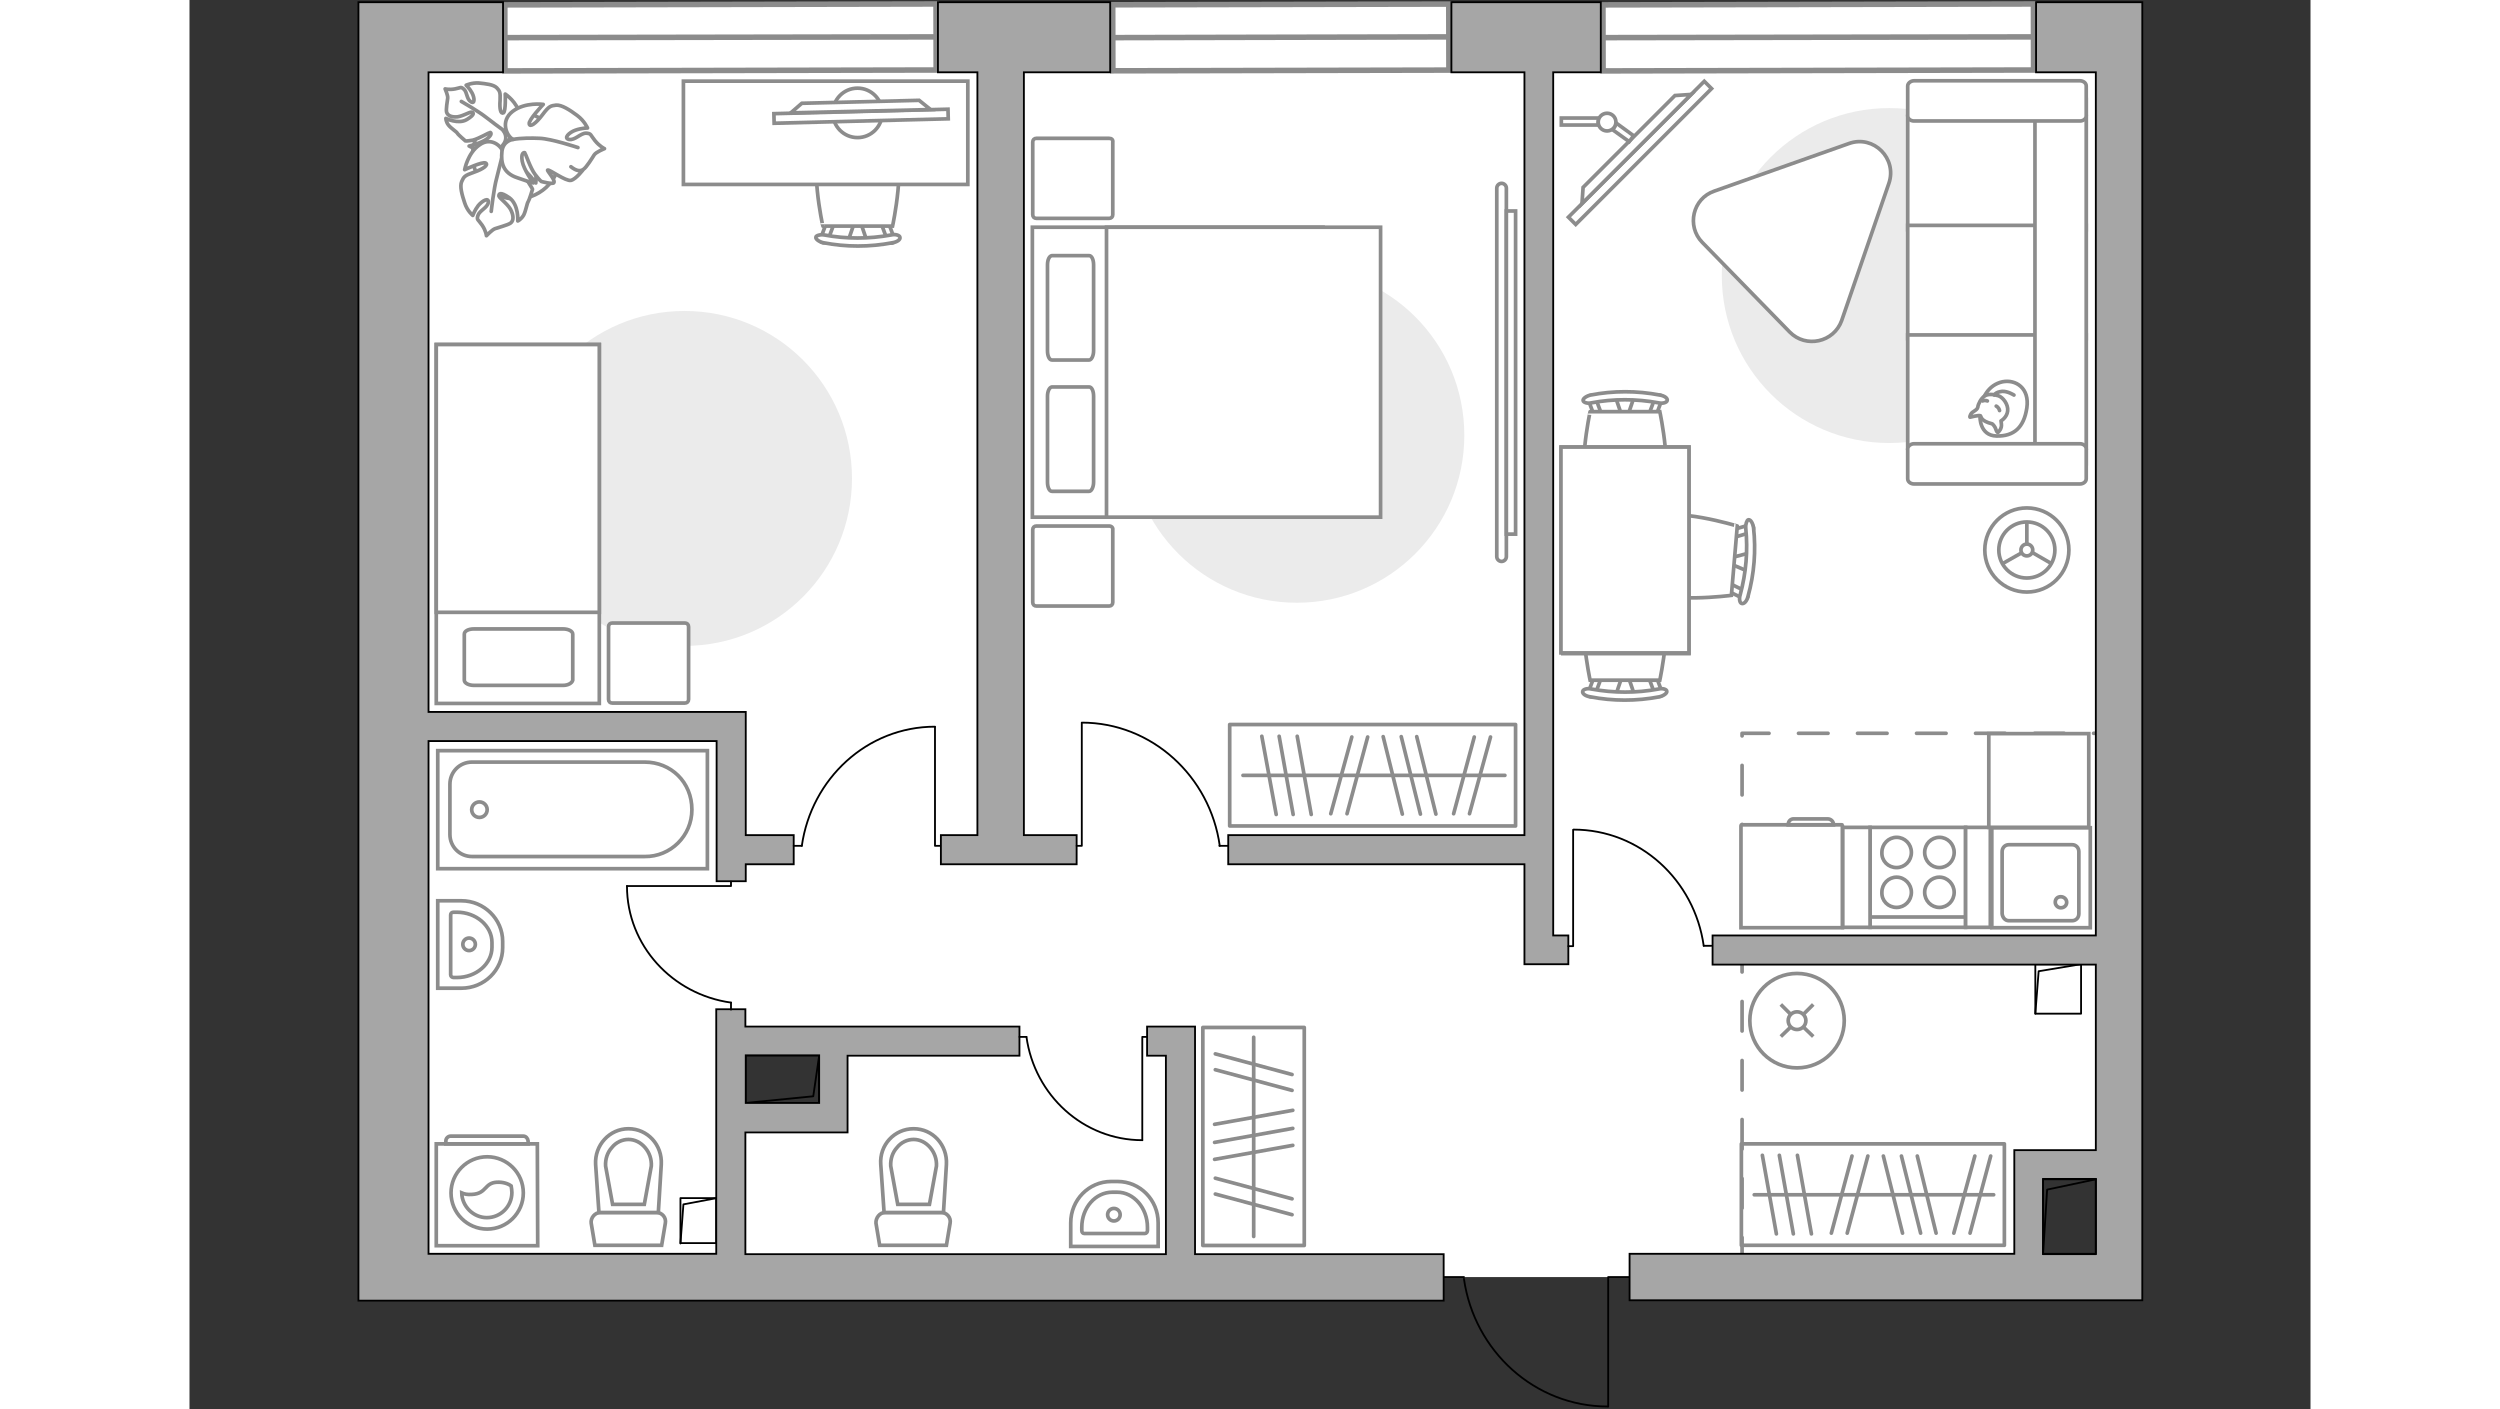 <?xml version="1.0" encoding="utf-8"?>
<!-- Generator: Adobe Illustrator 27.2.0, SVG Export Plug-In . SVG Version: 6.00 Build 0)  -->
<svg version="1.1" xmlns="http://www.w3.org/2000/svg" xmlns:xlink="http://www.w3.org/1999/xlink" x="0px" y="0px"
	 viewBox="0 0 575 382" style="enable-background:new 0 0 575 382;" xml:space="preserve" width="660" height="372">
<rect x="0" y="0" width="575" height="382" fill="#333333" stroke="none"/>
<style type="text/css">
	.st0{fill:#FFFFFF;}
	.st1{fill:#FFFFFF;stroke:#8C8C8C;stroke-width:1.5;stroke-linecap:round;stroke-miterlimit:10;}
	.st2{fill:none;stroke:#8C8C8C;stroke-linecap:round;stroke-linejoin:round;stroke-miterlimit:10;stroke-dasharray:8;}
	.st3{fill:none;stroke:#000000;stroke-width:0.5;stroke-linecap:round;stroke-linejoin:round;stroke-miterlimit:10;}
	.st4{fill:#A6A6A6;stroke:#000000;stroke-width:0.5;stroke-miterlimit:10;}
	.st5{fill:#FFFFFF;stroke:#8C8C8C;stroke-miterlimit:10;}
	.st6{fill:#EBEBEB;}
	.st7{fill:#FFFFFF;stroke:#8C8C8C;stroke-linecap:round;stroke-linejoin:round;stroke-miterlimit:10;}
	.st8{fill:none;stroke:#8C8C8C;stroke-linecap:round;stroke-linejoin:round;stroke-miterlimit:10;}
	.st9{fill-rule:evenodd;clip-rule:evenodd;fill:#FFFFFF;fill-opacity:0.1;stroke:#8C8C8C;stroke-miterlimit:10;}
</style>
<g id="bg_1_">
	<path class="st0" d="M55.3,10v334.6l284.8,1.6h50.3h108.1v-30h24.6V10H55.3z M174.6,303.5h-27.8v-21.1h27.8V303.5z"/>
</g>
<g id="windows_1_">
	<g>
		
			<rect x="85.5" y="1.2" transform="matrix(1 -2.093540e-03 2.093540e-03 1 -2.080094e-02 0.301)" class="st1" width="116.9" height="17.9"/>
		<line class="st1" x1="85.5" y1="10.2" x2="202.4" y2="10"/>
	</g>
	<g>
		
			<rect x="250.3" y="1.2" transform="matrix(1 -2.093499e-03 2.093499e-03 1 -2.050779e-02 0.619)" class="st1" width="91.1" height="17.9"/>
		<line class="st1" x1="250.3" y1="10.2" x2="341.4" y2="10"/>
	</g>
	<g>
		
			<rect x="383.2" y="1.2" transform="matrix(1 -2.093540e-03 2.093540e-03 1 -2.015351e-02 0.925)" class="st1" width="116.7" height="17.9"/>
		<line class="st1" x1="383.2" y1="10.2" x2="500" y2="10"/>
	</g>
</g>
<g id="plan">
	<polyline class="st2" points="420.9,343.5 420.9,198.8 524,198.8 	"/>
	<g>
		<polyline class="st3" points="384.6,381.3 384.6,346.2 390.4,346.2 		"/>
		<line class="st3" x1="340.1" y1="346.2" x2="345.5" y2="346.2"/>
		<path class="st3" d="M345.5,346.7c2.8,19.6,19.2,34.6,39,34.6"/>
	</g>
	<g>
		<rect x="133.1" y="324.8" class="st3" width="9.7" height="12.2"/>
		<polyline class="st3" points="133.1,337.1 133.9,326.5 142.9,324.8 		"/>
	</g>
	<g>
		<rect x="500.4" y="261.4" class="st3" width="12.4" height="13.4"/>
		<polyline class="st3" points="500.4,274.8 501.3,263.3 512.7,261.4 		"/>
	</g>
	<g>
		
			<rect x="150.8" y="286.2" transform="matrix(-1 4.030497e-11 -4.030497e-11 -1 321.435 585.221)" class="st3" width="19.9" height="12.9"/>
		<polyline class="st3" points="170.7,286.2 169.1,297.2 150.8,299 		"/>
	</g>
	<g>
		<polygon class="st4" points="342.1,19.6 361.9,19.6 361.9,226.4 281.6,226.4 281.6,234.3 361.9,234.3 361.9,261.4 365.3,261.4 
			369.7,261.4 373.8,261.4 373.8,253.6 369.7,253.6 369.7,19.6 382.6,19.6 382.6,0.6 342.1,0.6 		"/>
		<path class="st4" d="M500.6,0.6v19h16.2v234H412.9v7.9h103.9v50.3h-14.3h-6.6h-1.2v28.1H390.4v12.6h126.4h12.6v-12.6V19.6v-7.2
			V0.6H500.6z M502.5,339.9v-20.3h14.3v20.3H502.5z"/>
		<polygon class="st4" points="213.6,226.4 203.7,226.4 203.7,234.3 240.5,234.3 240.5,226.4 226.2,226.4 226.2,19.6 249.6,19.6 
			249.6,0.6 202.9,0.6 202.9,19.6 213.6,19.6 		"/>
		<path class="st4" d="M272.6,278.3h-2.9h-5h-5.1v7.9h5.1v53.8h-114v-33h19.9h6.6h1.2v-20.8H225v-7.9h-74.3v-4.7h-7.9v66.3H64.8
			v-139h78.1v38h7.9v-4.6h13v-7.9h-13v-25.5v-2.1V193h-86V19.6H85v-19H45.8v14.5v4.5v333h15.8h3.2H340v-12.6h-67.4V278.3z
			 M170.7,286.1V299h-19.9v-12.9H170.7z"/>
	</g>
	<g>
		<rect x="502.5" y="319.7" class="st3" width="14.3" height="20.3"/>
		<polyline class="st3" points="502.5,339.9 503.6,322.5 516.8,319.7 		"/>
	</g>
	<g>
		<path id="wc_00000155826678373738478330000017565085921771492274_" class="st5" d="M112.8,316.1"/>
		<g id="Group_26_00000109030792723062802630000009674126925761316742_">
			<path id="Vector_130_00000096049035983675546850000002465679265678754179_" class="st5" d="M111.4,328.7h15.2
				c1.5,0,2.7,1.4,2.4,2.9l-1,6h-18.1l-1-6C108.7,330.2,109.9,328.7,111.4,328.7z"/>
			<path id="Vector_131_00000114045201633992475020000012109997337610080657_" class="st5" d="M119,306c5.2,0,9.2,4.4,8.9,9.7
				l-0.8,13H111l-0.9-13C109.8,310.4,113.9,306,119,306z"/>
			<path id="Vector_132_00000028296845194454371840000014322534377227944101_" class="st5" d="M123.3,326.5l1.9-10.4
				c0.1-1.8-0.5-3.6-1.7-5c-1.2-1.4-2.8-2.2-4.5-2.2s-3.4,0.8-4.5,2.2c-1.2,1.3-1.8,3.1-1.7,5l1.9,10.4L123.3,326.5z"/>
		</g>
	</g>
	<g>
		<path id="wc_00000032624627443648711650000001079148071946819003_" class="st5" d="M190.1,316.1"/>
		<g id="Group_26_00000043451820422483695170000005934348410981373886_">
			<path id="Vector_130_00000168834490491887008390000008706517946943607717_" class="st5" d="M188.6,328.7h15.2
				c1.5,0,2.7,1.4,2.4,2.9l-1,6h-18.1l-1-6C186,330.2,187.1,328.7,188.6,328.7z"/>
			<path id="Vector_131_00000039824994082416654100000009681745128738173880_" class="st5" d="M196.3,306c5.2,0,9.2,4.4,8.9,9.7
				l-0.8,13h-16.1l-0.9-13C187,310.4,191.1,306,196.3,306z"/>
			<path id="Vector_132_00000121262758632099847330000017939877814876397740_" class="st5" d="M200.6,326.5l1.9-10.4
				c0.1-1.8-0.5-3.6-1.7-5c-1.2-1.4-2.8-2.2-4.5-2.2c-1.7,0-3.4,0.8-4.5,2.2c-1.2,1.3-1.8,3.1-1.7,5l1.9,10.4L200.6,326.5z"/>
		</g>
	</g>
	<g>
		<path id="Vector_134_00000176733265111445799390000015863259552144167834_" class="st5" d="M84.9,255.2v1.7c0,6.1-5,11-11.2,11
			h-6.4v-23.7h6.4C79.9,244.2,84.9,249.2,84.9,255.2z"/>
		<path id="Vector_133_00000132788426565636086030000015196392760883417243_" class="st5" d="M82,255.5v1.3c0,4.5-4.3,8.2-9.5,8.2
			h-0.9c-0.4,0-0.8-0.3-0.8-0.7V248c0-0.4,0.3-0.7,0.8-0.7h0.9C77.7,247.3,82,251,82,255.5z"/>
		<circle class="st5" cx="75.8" cy="256" r="1.7"/>
	</g>
	<g>
		<path id="Vector_134_00000047764951634459890490000016096092386921782192_" class="st5" d="M249.9,320.3h1.7c6.1,0,11,5,11,11.2
			v6.4l-23.7,0v-6.4C238.9,325.3,243.8,320.3,249.9,320.3z"/>
		<path id="Vector_133_00000137131084628754551400000005474900396241105825_" class="st5" d="M250.2,323.2h1.3
			c4.5,0,8.2,4.3,8.2,9.5v0.9c0,0.4-0.3,0.8-0.7,0.8h-16.4c-0.4,0-0.7-0.3-0.7-0.8v-0.9C241.9,327.4,245.6,323.2,250.2,323.2z"/>
		<circle class="st5" cx="250.6" cy="329.3" r="1.7"/>
	</g>
	<g>
		<g>
			<path id="Vector_135_00000162338316564211027400000013368948931977941393_" class="st5" d="M140.4,203.5l-73.1,0l0,32l73.1,0
				L140.4,203.5z"/>
			<path id="Vector_136_00000052824413982763333300000015525951881464433281_" class="st5" d="M136.2,219.5L136.2,219.5
				c0-7.5-5.7-12.9-12.8-12.9l-46.8,0c-3.4,0-6,2.7-6,6l0,13.6c0,3.4,2.7,6,6,6l46.8,0C130.4,232.3,136.2,226.6,136.2,219.5z"/>
		</g>
		<circle class="st5" cx="78.6" cy="219.5" r="2.1"/>
	</g>
	<g>
		<g id="Group_27_00000149381343160110543770000004115643685198745252_">
			<path id="Vector_140_00000165918255005663777390000011783721796133517458_" class="st5" d="M515.3,224.4l-26.7,0l0,27.1l26.7,0
				L515.3,224.4z"/>
		</g>
		<path id="Vector_141_00000078726389830183519920000001118944366226118561_" class="st5" d="M493.2,249.6l17.2,0
			c1,0,1.8-0.8,1.8-1.9v-16.8c0-1.1-0.8-1.9-1.8-1.9l-17.2,0c-1,0-1.8,0.8-1.8,1.9l0,16.8C491.5,248.7,492.2,249.6,493.2,249.6z"/>
		<path id="Vector_139_00000005970162859836684220000013888038177308693905_" class="st5" d="M507.3,243.1c0.9,0,1.6,0.7,1.6,1.5
			c0,0.9-0.7,1.5-1.6,1.5c-0.8,0-1.5-0.7-1.5-1.5C505.8,243.7,506.4,243.1,507.3,243.1z"/>
	</g>
</g>
<g id="furniture_1_">
	<g>
		<path id="Vector_142_00000176736448557455173070000000600928939212951695_" class="st5" d="M481.5,224.3l-25.9,0l0,27.1l25.9,0
			L481.5,224.3z"/>
		<g id="Group_28_00000118367946763844509740000016875815597062710406_">
			<g id="Group_29_00000074424354122483479720000008989879934243587762_">
				<path id="Vector_143_00000167378375336525513700000009540452563261843131_" class="st5" d="M462.8,235.2c2.2,0,4-1.8,4-4.1
					c0-2.3-1.8-4.1-4-4.1c-2.2,0-4,1.8-4,4.1C458.7,233.4,460.5,235.2,462.8,235.2z"/>
				<path id="Vector_144_00000104668202411448984620000018182016917924575672_" class="st5" d="M462.8,246c2.2,0,4-1.8,4-4.1
					c0-2.2-1.8-4.1-4-4.1c-2.2,0-4,1.8-4,4.1C458.7,244.2,460.5,246,462.8,246z"/>
			</g>
			<g id="Group_30_00000117645586349675770590000004089929077220185247_">
				<path id="Vector_145_00000124883686057773560750000004707075190587090111_" class="st5" d="M474.4,235.2c2.2,0,4-1.8,4-4.1
					c0-2.3-1.8-4.1-4-4.1c-2.2,0-4,1.8-4,4.1C470.4,233.4,472.2,235.2,474.4,235.2z"/>
				<path id="Vector_146_00000023240486869300863200000008311246357530825372_" class="st5" d="M474.4,246c2.2,0,4-1.8,4-4.1
					c0-2.2-1.8-4.1-4-4.1c-2.2,0-4,1.8-4,4.1C470.4,244.2,472.2,246,474.4,246z"/>
			</g>
		</g>
		<path id="Vector_147_00000046319302960799744030000013069872853843378613_" class="st5" d="M455.6,248.6l25.6,0"/>
	</g>
	<g>
		<path id="Vector_8_00000011011136953101477820000017108943888662029996_" class="st5" d="M447.9,223.6l-27.1,0
			c-0.1,0-0.2,0.1-0.2,0.2l0,27.7l27.5,0v-27.7C448.1,223.6,448.1,223.6,447.9,223.6z"/>
		<path id="Vector_9_00000080915851034798502930000004890245587571620266_" class="st5" d="M433.4,223.6l12.3,0
			c0-0.9-0.7-1.6-1.6-1.6h-9C434.1,221.9,433.4,222.6,433.4,223.6z"/>
	</g>
	<rect x="448.2" y="224.3" class="st5" width="7.4" height="27.1"/>
	<rect x="481.5" y="224.3" class="st5" width="6.7" height="27.1"/>
	
		<rect x="488.6" y="198" transform="matrix(-1.836970e-16 1 -1 -1.836970e-16 712.887 -289.712)" class="st5" width="25.4" height="27.1"/>
	<g id="Group_34_00000089539079616950970270000016680857829385585296_">
		<path id="Vector_158_00000134249469122818800200000005482374496025444029_" class="st3" d="M118.6,240.2l28.2,0V239"/>
		<path id="Vector_159_00000089548529124482435310000015409802509434487969_" class="st3" d="M146.8,273.7v-1.9"/>
		<path id="Vector_160_00000080925215982636567720000015124724637870831775_" class="st3" d="M146.8,271.8
			c-15.9-2.2-28.2-15.5-28.2-31.6"/>
	</g>
	<g id="Group_34_00000106113861989374315810000018250874393340204693_">
		<path id="Vector_158_00000163072304411355129700000012083497443695438248_" class="st3" d="M202.1,197.1v32.2h1.4"/>
		<path id="Vector_159_00000138533574443755954590000013303176068109326993_" class="st3" d="M163.8,229.3h2.2"/>
		<path id="Vector_160_00000176044369469259105310000016252278772018258617_" class="st3" d="M166,229.3
			c2.6-18.2,17.7-32.3,36.1-32.3"/>
	</g>
	<g id="Group_34_00000127034565905736555860000007406954276510457234_">
		<path id="Vector_158_00000150086913332937757520000001444086907418986369_" class="st3" d="M241.9,196v33.3h-1.4"/>
		<path id="Vector_159_00000016054683007677687880000006228496406089722001_" class="st3" d="M281.5,229.3h-2.3"/>
		<path id="Vector_160_00000118388267738785871000000001723597268934951854_" class="st3" d="M279.3,229.3
			c-2.6-18.8-18.4-33.4-37.4-33.4"/>
	</g>
	<g id="Group_34_00000044894780282273915770000015088952412480056738_">
		<path id="Vector_158_00000012461795727836113210000008621872955855707316_" class="st3" d="M375.1,225v31.5h-1.3"/>
		<path id="Vector_159_00000136375658321277940740000002194627306201532560_" class="st3" d="M412.6,256.4h-2.1"/>
		<path id="Vector_160_00000011743490557936581310000013256557846465013941_" class="st3" d="M410.5,256.4
			c-2.5-17.8-17.3-31.5-35.3-31.5"/>
	</g>
	<g id="Group_34_00000117651570085561757050000014762228141722581155_">
		<path id="Vector_158_00000116211810954047713200000002135153306827481984_" class="st3" d="M258.3,309.1v-28h1.2"/>
		<path id="Vector_159_00000160153543490501290400000009363790488032461730_" class="st3" d="M225,281.1h1.9"/>
		<path id="Vector_160_00000048470342917318470160000007429012618614906245_" class="st3" d="M226.9,281.1c2.2,15.8,15.4,28,31.4,28
			"/>
	</g>
	<g>
		
			<rect x="367.2" y="40" transform="matrix(0.707 -0.707 0.707 0.707 85.927 290.202)" class="st5" width="52.1" height="2.8"/>
		<polygon class="st5" points="402.7,25.9 377.8,50.8 377.5,55.2 407.1,25.6 		"/>
		<g>
			<path class="st5" d="M381.9,33.1c0-0.4,0.1-0.8,0.3-1.1h-10.3v1.9H382C381.9,33.7,381.9,33.4,381.9,33.1z"/>
			<path class="st5" d="M386.7,33.3c-0.1,0.7-0.4,1.4-1,1.8l4.6,3.3l1.2-1.6L386.7,33.3z"/>
		</g>
		<circle class="st5" cx="384.3" cy="33.1" r="2.4"/>
	</g>
	<g>
		<g id="Group_2_00000058577287462215705980000005477490489223181199_">
			<g id="Group_3_00000001627580335297170520000000563994263156453302_">
				<path id="Vector_10_00000108308990339390126580000008580413104144355243_" class="st5" d="M386.6,107.7l1.8,5.3h1.4l1.8-5.3
					H386.6z"/>
			</g>
			<g id="Group_4_00000003095277955724116020000004752775084524794547_">
				<path id="Vector_11_00000152982605459950742670000014355546471156688047_" class="st5" d="M396.7,112.9c0.5,0,0.9-0.3,1-0.6
					l1.6-4.3c0.2-0.4-0.2-0.8-0.7-0.9c-0.6-0.1-1.2,0.2-1.2,0.5l-1.6,4.3c-0.2,0.4,0.2,0.8,0.7,0.9
					C396.5,112.9,396.6,112.9,396.7,112.9z"/>
			</g>
			<g id="Group_5_00000165229172857801932810000004713316568608990097_">
				<path id="Vector_12_00000082362095736304626560000007882787726919305895_" class="st5" d="M381.7,112.9c0.1,0,0.2,0,0.3,0
					c0.6-0.1,0.9-0.5,0.7-0.9l-1.6-4.3c-0.2-0.4-0.7-0.6-1.3-0.5c-0.6,0.1-0.9,0.5-0.7,0.9l1.6,4.3
					C380.8,112.6,381.2,112.9,381.7,112.9z"/>
			</g>
			<path id="Vector_13_00000178163838825009261340000011065221844033145515_" class="st5" d="M379.7,133.7c3.3,3.3,15.6,3.3,18.9,0
				c3.9-3.9,0-22.1,0-22.1h-18.9C379.7,111.6,375.8,129.8,379.7,133.7z"/>
			<path id="Vector_14_00000057854663123839632120000007668972311188612522_" class="st5" d="M380.1,109.2c5.9-1.1,12.1-1.1,18.1,0
				c1.2,0.3,2.3-0.1,2.4-0.6c0.2-0.6-0.7-1.3-2-1.5c-6.2-1.2-12.6-1.2-18.8,0c-1.2,0.3-2.1,1-2,1.5
				C377.9,109.1,379,109.5,380.1,109.2z"/>
		</g>
		<g id="Group_2_00000010296816047698682180000004352794809164994998_">
			<g id="Group_3_00000094588761801046484200000007430247354924375683_">
				<path id="Vector_10_00000034797725957712615880000016519220095515765124_" class="st5" d="M391.7,188.3l-1.8-5.3h-1.4l-1.8,5.3
					H391.7z"/>
			</g>
			<g id="Group_4_00000029753794759483323230000012200472731179523211_">
				<path id="Vector_11_00000117674512199478548830000009593464246956592830_" class="st5" d="M381.7,183.1c-0.5,0-0.9,0.3-1,0.6
					l-1.6,4.3c-0.2,0.4,0.2,0.8,0.7,0.9c0.6,0.1,1.2-0.2,1.2-0.5l1.6-4.3c0.2-0.4-0.2-0.8-0.7-0.9
					C381.8,183.1,381.8,183.1,381.7,183.1z"/>
			</g>
			<g id="Group_5_00000124851168643743694000000007876556509182732161_">
				<path id="Vector_12_00000029732729888655650410000012080619747038769588_" class="st5" d="M396.7,183.1c-0.1,0-0.2,0-0.3,0
					c-0.6,0.1-0.9,0.5-0.7,0.9l1.6,4.3c0.2,0.4,0.7,0.6,1.3,0.5c0.6-0.1,0.9-0.5,0.7-0.9l-1.6-4.3
					C397.6,183.4,397.1,183.1,396.7,183.1z"/>
			</g>
			<path id="Vector_13_00000098180275320704742270000006912729990361172393_" class="st5" d="M398.6,162.3c-3.3-3.3-15.6-3.3-18.9,0
				c-3.9,3.9,0,22.1,0,22.1h18.9C398.6,184.4,402.5,166.2,398.6,162.3z"/>
			<path id="Vector_14_00000044860626224837667580000018058682309452649874_" class="st5" d="M398.2,186.8c-5.9,1.1-12.1,1.1-18.1,0
				c-1.2-0.3-2.3,0.1-2.4,0.6c-0.2,0.6,0.7,1.3,2,1.5c6.2,1.2,12.6,1.2,18.8,0c1.2-0.3,2.1-1,2-1.5
				C400.5,186.9,399.4,186.5,398.2,186.8z"/>
		</g>
		<g id="Group_2_00000005239102566295935330000003927106287689516714_">
			<g id="Group_3_00000036217345568242662220000008140788182064927902_">
				<path id="Vector_10_00000111906317573117711510000012892609356768990382_" class="st5" d="M422.9,149.9l-5.4,1.4l-0.1,1.4
					l5.1,2.2L422.9,149.9z"/>
			</g>
			<g id="Group_4_00000176760797562506418750000014850114263064978083_">
				<path id="Vector_11_00000131328080217233376040000013078234589868093883_" class="st5" d="M416.9,159.4c0,0.5,0.2,0.9,0.5,1
					l4.1,2c0.4,0.2,0.8-0.1,1-0.7c0.2-0.6-0.1-1.2-0.4-1.3l-4.1-2c-0.4-0.2-0.8,0.1-1,0.7C416.9,159.3,416.9,159.3,416.9,159.4z"/>
			</g>
			<g id="Group_5_00000011750505898875685080000017804096082518409123_">
				<path id="Vector_12_00000044178573067075813240000012954163509206829449_" class="st5" d="M418.2,144.5c0,0.1,0,0.2,0,0.3
					c0.1,0.6,0.4,0.9,0.8,0.8l4.4-1.3c0.4-0.1,0.7-0.7,0.6-1.3c-0.1-0.6-0.4-0.9-0.8-0.8l-4.4,1.3
					C418.5,143.6,418.2,144,418.2,144.5z"/>
			</g>
			<path id="Vector_13_00000069393815828033765330000004845303355608615077_" class="st5" d="M397.5,140.8
				c-3.6,3.1-4.6,15.2-1.6,18.8c3.6,4.2,22.1,1.8,22.1,1.8l1.6-18.8C419.6,142.6,401.7,137.2,397.5,140.8z"/>
			<path id="Vector_14_00000140015590650822282000000010860284771308623035_" class="st5" d="M421.9,143.2c0.6,6,0.1,12.1-1.5,18
				c-0.4,1.2-0.1,2.3,0.4,2.4c0.6,0.2,1.4-0.6,1.7-1.9c1.7-6.1,2.2-12.5,1.5-18.7c-0.2-1.2-0.8-2.2-1.4-2.1
				C422.2,141,421.8,142.1,421.9,143.2z"/>
		</g>
		<g>
			<path id="Vector_35_00000110465560971220042310000006629913605263738769_" class="st5" d="M371.8,177.2h34.7v-56h-28h-6.6V177.2z
				"/>
			<path class="st5" d="M406.5,177h-34.7v-55.8h34.7V177z"/>
		</g>
	</g>
	<path id="Vector_00000018224565712952147870000008194155259596478112_" class="st6" d="M460.8,29.3c25.1,0,45.4,20.3,45.4,45.4
		s-20.3,45.4-45.4,45.4c-25.1,0-45.4-20.3-45.4-45.4S435.7,29.3,460.8,29.3z"/>
	<path id="Vector_00000028303384744992956480000010799720831119635598_" class="st6" d="M300.2,72.6c25.1,0,45.4,20.3,45.4,45.4
		s-20.3,45.4-45.4,45.4c-25.1,0-45.4-20.3-45.4-45.4S275.1,72.6,300.2,72.6z"/>
	<path id="Vector_00000104699269752157440670000000174667022438374784_" class="st6" d="M134.2,84.3c25.1,0,45.4,20.3,45.4,45.4
		s-20.3,45.4-45.4,45.4s-45.4-20.3-45.4-45.4S109.1,84.3,134.2,84.3z"/>
	<g>
		<path id="Vector_54_00000026855819241849080750000012108256038231894683_" class="st5" d="M514.2,31.6v30.7h-48.4V31.6H514.2z"/>
		<path id="Vector_55_00000026874626641703743830000002029294060929476512_" class="st5" d="M514.2,61.1v30.7h-48.4V61.1H514.2z"/>
		<path id="Vector_56_00000023252387653966677380000004765741056863946680_" class="st5" d="M514.2,90.8v30.7h-48.4V90.8H514.2z"/>
		<path id="Vector_57_00000087397204913983092500000004434967992785014975_" class="st5" d="M500.3,30l13.9-2.9v98.6h-13.9V30z"/>
		<path id="Vector_58_00000105427593709965375750000016075464112408770722_" class="st5" d="M512.5,32.8h-45c-0.9,0-1.7-0.6-1.7-1.4
			v-8.1c0-0.7,0.8-1.4,1.7-1.4h45c0.9,0,1.7,0.6,1.7,1.4v8.1C514.2,32.2,513.4,32.8,512.5,32.8z"/>
		<path id="Vector_59_00000059302063686757055110000012134161651501531291_" class="st5" d="M512.5,131.2h-45
			c-0.9,0-1.7-0.6-1.7-1.4v-8.1c0-0.7,0.8-1.4,1.7-1.4h45c0.9,0,1.7,0.6,1.7,1.4v8.1C514.2,130.6,513.4,131.2,512.5,131.2z"/>
		<g>
			<path class="st7" d="M485.4,112.9c0,0-0.2,5.2,4.5,5.3s7.4-2.3,8.2-7.6c0.8-5.4-3-7.8-6.6-7.1
				C487.8,104.3,485.4,107.8,485.4,112.9z"/>
			<path class="st7" d="M488.7,114.9c0,0,0.7,0.5,1,1.5s0.6,0.8,0.6,0.8s1.1-0.9,0.9-2.3c-0.1-0.7-0.1-0.8-0.1-0.8s1.6-0.9,1.8-2.7
				c0.2-1.8-1.3-3.7-2.5-4.1c-1.2-0.4-2.9-0.6-3.8,0.1c-0.9,0.6-1.7,2.1-1.8,3c-0.2,0.9-1.5,1.1-1.9,1.9c-0.4,0.8-0.2,0.8-0.2,0.8
				s2.4-0.6,2.8-0.4C485.8,113,485.5,114.1,488.7,114.9z"/>
			<path class="st7" d="M489.8,110.1c0,0,0.7,0.3,0.9,1.2"/>
			<path class="st7" d="M487.4,108.7c0,0-0.7-0.3-1.3,0"/>
			<path class="st8" d="M489.3,107.1c0,0,0.2-0.8,2.1-1c1.5-0.1,3.2,1,3.2,1"/>
		</g>
	</g>
	<path class="st5" d="M433.8,90l-23.7-24.3c-4.3-4.4-2.6-11.9,3.3-13.9l36.5-12.9c6.7-2.4,13.1,4.1,10.8,10.8l-12.8,37.2
		C445.8,92.8,438.2,94.5,433.8,90z"/>
	
		<rect x="282" y="196.5" transform="matrix(-1 -1.224647e-16 1.224647e-16 -1 641.494 420.416)" class="st8" width="77.5" height="27.5"/>
	<line class="st8" x1="304.1" y1="220.8" x2="300.3" y2="199.6"/>
	<line class="st8" x1="299.2" y1="220.8" x2="295.4" y2="199.6"/>
	<line class="st8" x1="294.6" y1="220.8" x2="290.7" y2="199.6"/>
	<line class="st8" x1="313.8" y1="220.6" x2="319.4" y2="199.8"/>
	<line class="st8" x1="309.4" y1="220.6" x2="315.1" y2="199.8"/>
	<line class="st8" x1="347" y1="220.6" x2="352.7" y2="199.8"/>
	<line class="st8" x1="342.7" y1="220.6" x2="348.3" y2="199.8"/>
	<line class="st8" x1="337.9" y1="220.7" x2="332.7" y2="199.7"/>
	<line class="st8" x1="328.8" y1="220.7" x2="323.6" y2="199.7"/>
	<line class="st8" x1="333.7" y1="220.7" x2="328.5" y2="199.7"/>
	<line class="st8" x1="356.6" y1="210.2" x2="285.6" y2="210.2"/>
	
		<rect x="420.6" y="310.1" transform="matrix(-1 -1.224647e-16 1.224647e-16 -1 912.609 647.698)" class="st8" width="71.3" height="27.5"/>
	<line class="st8" x1="439.7" y1="334.5" x2="435.9" y2="313.2"/>
	<line class="st8" x1="434.8" y1="334.5" x2="431" y2="313.2"/>
	<line class="st8" x1="430.2" y1="334.5" x2="426.4" y2="313.2"/>
	<line class="st8" x1="449.4" y1="334.3" x2="455" y2="313.4"/>
	<line class="st8" x1="445.1" y1="334.3" x2="450.7" y2="313.4"/>
	<line class="st8" x1="482.7" y1="334.3" x2="488.3" y2="313.4"/>
	<line class="st8" x1="478.3" y1="334.3" x2="484" y2="313.4"/>
	<line class="st8" x1="473.5" y1="334.3" x2="468.4" y2="313.4"/>
	<line class="st8" x1="464.4" y1="334.3" x2="459.2" y2="313.4"/>
	<line class="st8" x1="469.3" y1="334.3" x2="464.1" y2="313.4"/>
	<line class="st8" x1="489.1" y1="323.9" x2="424.2" y2="323.9"/>
	
		<rect x="258.9" y="294.4" transform="matrix(-2.401281e-10 1 -1 -2.401281e-10 596.612 19.642)" class="st8" width="59.1" height="27.5"/>
	<line class="st8" x1="299.1" y1="301" x2="277.9" y2="304.8"/>
	<line class="st8" x1="299.1" y1="305.9" x2="277.9" y2="309.7"/>
	<line class="st8" x1="299.1" y1="310.5" x2="277.9" y2="314.3"/>
	<line class="st8" x1="298.9" y1="291.3" x2="278.1" y2="285.7"/>
	<line class="st8" x1="298.9" y1="295.6" x2="278.1" y2="290"/>
	<line class="st8" x1="298.9" y1="325" x2="278.1" y2="319.4"/>
	<line class="st8" x1="298.9" y1="329.3" x2="278.1" y2="323.7"/>
	<line class="st8" x1="288.5" y1="281.2" x2="288.5" y2="335.2"/>
	<g>
		<circle class="st5" cx="435.8" cy="276.7" r="12.8"/>
		<line class="st5" x1="440.2" y1="272.3" x2="437.6" y2="274.9"/>
		<circle class="st5" cx="435.8" cy="276.7" r="2.4"/>
		<line class="st5" x1="434" y1="278.5" x2="431.4" y2="281"/>
		<line class="st5" x1="440.2" y1="281" x2="437.6" y2="278.5"/>
		<line class="st5" x1="434" y1="274.9" x2="431.4" y2="272.3"/>
	</g>
	<g>
		<path class="st5" d="M94.3,310.1H66.9l0,27.6h27.5L94.3,310.1z"/>
		<path class="st9" d="M90.5,308H70.8c-0.7,0-1.3,0.6-1.3,1.3v0.8h22.3v-0.8C91.7,308.6,91.2,308,90.5,308z"/>
	</g>
	<circle class="st5" cx="80.7" cy="323.4" r="9.8"/>
	<path class="st5" d="M83.3,320.5c-3.4,0.2-2.7,3.1-6.7,3.3c-1.3,0.1-2.1-0.1-2.8-0.4c0.1,3.7,3.2,6.7,6.8,6.7
		c3.8,0,6.8-3.1,6.8-6.8c0-0.6-0.1-1.2-0.2-1.8C86.4,320.9,85,320.4,83.3,320.5z"/>
	<g>
		<circle class="st5" cx="498.1" cy="149.1" r="11.4"/>
		<circle class="st5" cx="498.1" cy="149.1" r="7.6"/>
		<circle class="st5" cx="498.1" cy="149.1" r="1.6"/>
		<path class="st5" d="M498.1,149.1"/>
		<line class="st5" x1="498.1" y1="147.5" x2="498.1" y2="141.4"/>
		<line class="st5" x1="499.6" y1="149.8" x2="504.8" y2="152.8"/>
		<line class="st5" x1="496.8" y1="149.8" x2="491.5" y2="152.8"/>
	</g>
	<g>
		<path id="Vector_98_00000165224435691401880310000016238052100013074846_" class="st5" d="M307.3,140.3V61.6h-78.8v78.6H307.3z"/>
		<path id="Vector_99_00000047742104606791429280000007534038961252530052_" class="st5" d="M322.9,61.6v78.6h-74.3V70.9v-9.3h10.1
			H322.9z"/>
		<path id="Vector_100_00000072983679331847372600000006488172043923818392_" class="st8" d="M232.6,107.4v23.3
			c0,1.4,0.5,2.5,1.2,2.5h10.1c0.6,0,1.2-1.1,1.2-2.5v-23.3c0-1.4-0.5-2.5-1.2-2.5h-10.1C233.1,105,232.6,106.1,232.6,107.4z"/>
		<path id="Vector_101_00000067234649058918499450000012978917878592193965_" class="st8" d="M232.6,71.8v23.3
			c0,1.4,0.5,2.5,1.2,2.5h10.1c0.6,0,1.2-1.1,1.2-2.5V71.8c0-1.4-0.5-2.5-1.2-2.5h-10.1C233.1,69.4,232.6,70.4,232.6,71.8z"/>
	</g>
	<path id="Vector_5_00000000223164158606445650000016589010452760993469_" class="st7" d="M249.3,37.5h-19.7c-0.6,0-1,0.4-1,1v19.7
		c0,0.6,0.4,1,1,1h19.7c0.6,0,1-0.4,1-1V38.5C250.4,37.9,250,37.5,249.3,37.5z"/>
	<path id="Vector_5_00000132055238561942924220000013697877526611948449_" class="st7" d="M249.3,142.6h-19.7c-0.6,0-1,0.4-1,1v19.7
		c0,0.6,0.4,1,1,1h19.7c0.6,0,1-0.4,1-1v-19.7C250.4,143.1,250,142.6,249.3,142.6z"/>
	<g>
		<path class="st5" d="M357,150.9c0,0.7-0.6,1.3-1.3,1.3c-0.7,0-1.3-0.6-1.3-1.3l0-99.9c0-0.7,0.6-1.3,1.3-1.3
			c0.7,0,1.3,0.6,1.3,1.3L357,150.9z"/>
		<rect x="357" y="57.2" class="st5" width="2.5" height="87.6"/>
	</g>
	<g>
		<path id="Vector_2_00000086661268131693913090000009833904754537971331_" class="st5" d="M66.9,93.4h44.2v97.3H66.9V93.4z"/>
		<path id="Vector_3_00000090283776661035357830000016545392330803276425_" class="st5" d="M111.1,93.4H66.9V166h39h5.2v-9.9V93.4z"
			/>
		<path id="Vector_4_00000056399011903654125200000017517275169977631875_" class="st8" d="M101.3,185.8H77.1
			c-1.4,0-2.6-0.6-2.6-1.4v-12.5c0-0.8,1.1-1.4,2.6-1.4h24.2c1.4,0,2.6,0.6,2.6,1.4v12.5C103.7,185.2,102.6,185.8,101.3,185.8z"/>
	</g>
	<path id="Vector_5_00000176034603234030666480000018289548248139738534_" class="st7" d="M135.3,169.9v19.7c0,0.6-0.4,1-1,1h-19.7
		c-0.6,0-1-0.4-1-1v-19.7c0-0.6,0.4-1,1-1h19.7C134.9,168.9,135.3,169.3,135.3,169.9z"/>
	<g id="Group_2_00000042002937570575358160000001841761721872296360_">
		<g id="Group_3_00000009575977766628192550000008559999370867300252_">
			<path id="Vector_10_00000089550076159484056620000012287118932379852167_" class="st5" d="M178.6,65.2l1.8-5.3h1.4l1.8,5.3H178.6
				z"/>
		</g>
		<g id="Group_4_00000080889460439442090870000007336379152987237567_">
			<path id="Vector_11_00000088093461736247311970000000403818467529232007_" class="st5" d="M188.6,60.1c0.5,0,0.9,0.3,1,0.6
				l1.6,4.3c0.2,0.4-0.2,0.8-0.7,0.9c-0.6,0.1-1.2-0.2-1.2-0.5l-1.6-4.3c-0.2-0.4,0.2-0.8,0.7-0.9C188.5,60.1,188.5,60.1,188.6,60.1
				z"/>
		</g>
		<g id="Group_5_00000154402887444955494400000016855430165324767373_">
			<path id="Vector_12_00000078760866542873606350000008991153499214987949_" class="st5" d="M173.6,60.1c0.1,0,0.2,0,0.3,0
				c0.6,0.1,0.9,0.5,0.7,0.9l-1.6,4.3c-0.2,0.4-0.7,0.6-1.3,0.5c-0.6-0.1-0.9-0.5-0.7-0.9l1.6-4.3C172.7,60.4,173.1,60.1,173.6,60.1
				z"/>
		</g>
		<path id="Vector_13_00000152967314622142051940000010551651187650674102_" class="st5" d="M171.7,39.2c3.3-3.3,15.6-3.3,18.9,0
			c3.9,3.9,0,22.1,0,22.1h-18.9C171.7,61.4,167.7,43.1,171.7,39.2z"/>
		<path id="Vector_14_00000147898671240005693960000001975904893329382536_" class="st5" d="M172.1,63.7c5.9,1.1,12.1,1.1,18.1,0
			c1.2-0.3,2.3,0.1,2.4,0.6c0.2,0.6-0.7,1.3-2,1.5c-6.2,1.2-12.6,1.2-18.8,0c-1.2-0.3-2.1-1-2-1.5C169.8,63.9,170.9,63.5,172.1,63.7
			z"/>
	</g>
	<path id="Vector_36_00000120541011699048376590000005869842952387266995_" class="st5" d="M211,50h-77.1V22h62.3H211V50z"/>
	<g>
		<circle class="st5" cx="181.1" cy="30.6" r="6.7"/>
		<g>
			
				<rect x="158.4" y="30.2" transform="matrix(1 -2.554044e-02 2.554044e-02 1 -0.744 4.659)" class="st5" width="47.2" height="2.6"/>
			<polygon class="st5" points="197.8,27.2 166,28 163,30.6 200.9,29.7 			"/>
		</g>
	</g>
	<g>
		<path id="Vector_60_00000086661569838338145200000004642481499276051846_" class="st5" d="M80.5,33.4c-4.8,4.5-5,12-0.6,16.8
			c4.5,4.8,12,5,16.8,0.6c4.8-4.5,5-12,0.6-16.8C92.8,29.2,85.2,29,80.5,33.4z"/>
		<path class="st7" d="M85.1,35.5c0,0,1.4,1.6,0.1,3.5S82,42.2,79,41c-3.1-1.3-3.2-1.4-3.2-1.4s3.4-0.8,4.9-2c1.5-1.2,1-1.7,0.8-1.7
			c-0.2,0-3.1,1.7-4.7,2.1c-1.7,0.3-2,0.2-2,0.2s-2-1.7-2.2-2.1c-0.2-0.4-1.7-1.3-2.4-2.2c-0.7-0.9-0.7-1.8-0.7-1.8s3.4,1.7,5.7,0.3
			c2.3-1.4,1.8-1.9,1.3-2c-0.6-0.1-2.9,1.4-4.4,1.3c-1.5,0-2.2-0.6-2.4-1.3s0.2-3.1,0.3-3.8c0.1-0.7-0.7-2.5-0.7-2.5s1.1,0.3,2.7,0
			c1.6-0.3,1.5-0.7,2.4,0.1c0.9,0.8,0.7,2.7,1.9,3.4c1.1,0.7,1-1.1,0.3-2.4c-0.7-1.3-1.6-2.1-1.6-2.1s1.5-0.7,3.4-0.6
			c1.9,0.2,4,0.4,4.9,1.3c0.8,0.9,1,1.1,0.9,3.4c-0.2,2.4,0.2,3.8,0.9,3.4c0.7-0.5,0.5-5.1,0.5-5.1s3.3,2.2,3.9,5.5
			C89.8,34.3,86.7,35.8,85.1,35.5z"/>
		<path class="st8" d="M73.7,27.5c0,0,4.7,2.7,6.7,4.3c1.3,1,3.8,2.9,4.8,3.6c1.5,1.1,2.6,2.7,3.3,4.4"/>
		<path class="st7" d="M85.1,41.5c0,0,1-2.2,3.7-1.7c2.7,0.6,5,1.8,5.1,5.7c0.1,3.9,0,4.1,0,4.1s-2.4-3.3-4.3-4.3
			c-1.9-1-2.3-0.2-2.2-0.1c0.1,0.2,3.2,2.5,4.4,4.1c1.1,1.7,1.2,2,1.2,2s-0.9,3-1.2,3.4c-0.3,0.4-0.6,2.4-1.2,3.6
			c-0.7,1.2-1.6,1.6-1.6,1.6s0.3-4.4-2.3-6.3c-2.6-1.8-2.9-1-2.8-0.4c0.2,0.6,2.8,2.4,3.4,4.1c0.7,1.7,0.4,2.7-0.3,3.2
			c-0.7,0.5-3.4,1.2-4.2,1.5c-0.8,0.3-2.3,1.9-2.3,1.9s-0.1-1.3-1.2-2.9c-1.1-1.6-1.5-1.3-1.1-2.6c0.4-1.3,2.6-2.1,2.8-3.5
			c0.2-1.5-1.6-0.5-2.7,0.8c-1,1.3-1.5,2.7-1.5,2.7s-1.5-1.2-2.2-3.4c-0.7-2.1-1.4-4.5-0.8-5.8c0.6-1.3,0.7-1.6,3.3-2.5
			c2.6-0.9,4-2,3.2-2.5c-0.8-0.5-5.7,1.8-5.7,1.8s0.8-4.5,4-6.7C81.7,37,84.7,39.6,85.1,41.5z"/>
		<path class="st8" d="M81.8,57.3c0,0,0.7-6.3,1.5-9.1c0.5-1.8,1.3-5.4,1.7-6.8c0.5-2.1,1.7-4,3.2-5.5"/>
		<g>
			<path class="st7" d="M103.4,45.2c1.5,1.2,2.6,1.3,3.4,0.7c0.8-0.5,2.4-3.1,2.9-3.9c0.5-0.8,2.8-1.7,2.8-1.7s-1.3-0.6-2.6-2.2
				c-1.3-1.6-0.9-1.9-2.4-2c-1.5,0-3,2-4.6,1.7c-1.6-0.3,0-1.9,1.7-2.5c1.7-0.6,3.3-0.6,3.3-0.6s-0.8-1.9-2.8-3.4
				c-2-1.5-4.2-2.9-5.7-2.8c-1.5,0.2-1.9,0.2-3.7,2.6s-3.4,3.5-3.6,2.5c-0.3-1,3.8-5.3,3.8-5.3s-4.9-0.7-8.3,1.9
				c-3.4,2.6-1.7,6.6,0.1,7.6c0,0-2.7,0.3-3,3.3c-0.3,2.9,0.2,5.8,4.2,7.1c4,1.4,4.3,1.4,4.3,1.4s-2.6-3.6-3-5.9
				c-0.4-2.3,0.5-2.4,0.7-2.3c0.2,0.2,1.5,4.2,2.8,5.9c1.3,1.7,1.7,1.9,1.7,1.9s3.2,0.9,3.4,0.3c0.4-0.8-2-3.3-1.7-3.4
				c0.5-0.2,4.9,3.1,6.3,2.8c1.4-0.3,3.4-3,3.4-3"/>
			<path class="st8" d="M105.3,40c0,0-7.2-2.4-10.4-2.5c-2.1-0.1-5.1-0.1-7.2,0.3"/>
		</g>
	</g>
</g>
<g id="points">
	<path id="hallway" class="st4" d="M361.5,299"/>
	<path id="wc" class="st4" d="M232.6,308"/>
	<path id="wc_x5F_bedroom" class="st4" d="M105.3,272.3"/>
	<path id="wardrobe" class="st4" d="M474.4,288.5"/>
	<path id="kitchen" class="st4" d="M468.4,212.6"/>
	<path id="bedroom_x5F_1" class="st4" d="M146.8,123.9"/>
	<path id="bedroom_x5F_2" class="st4" d="M435.9,121.5"/>
	<path id="bedroom_x5F_3" class="st4" d="M295.9,123.9"/>
</g>
</svg>
